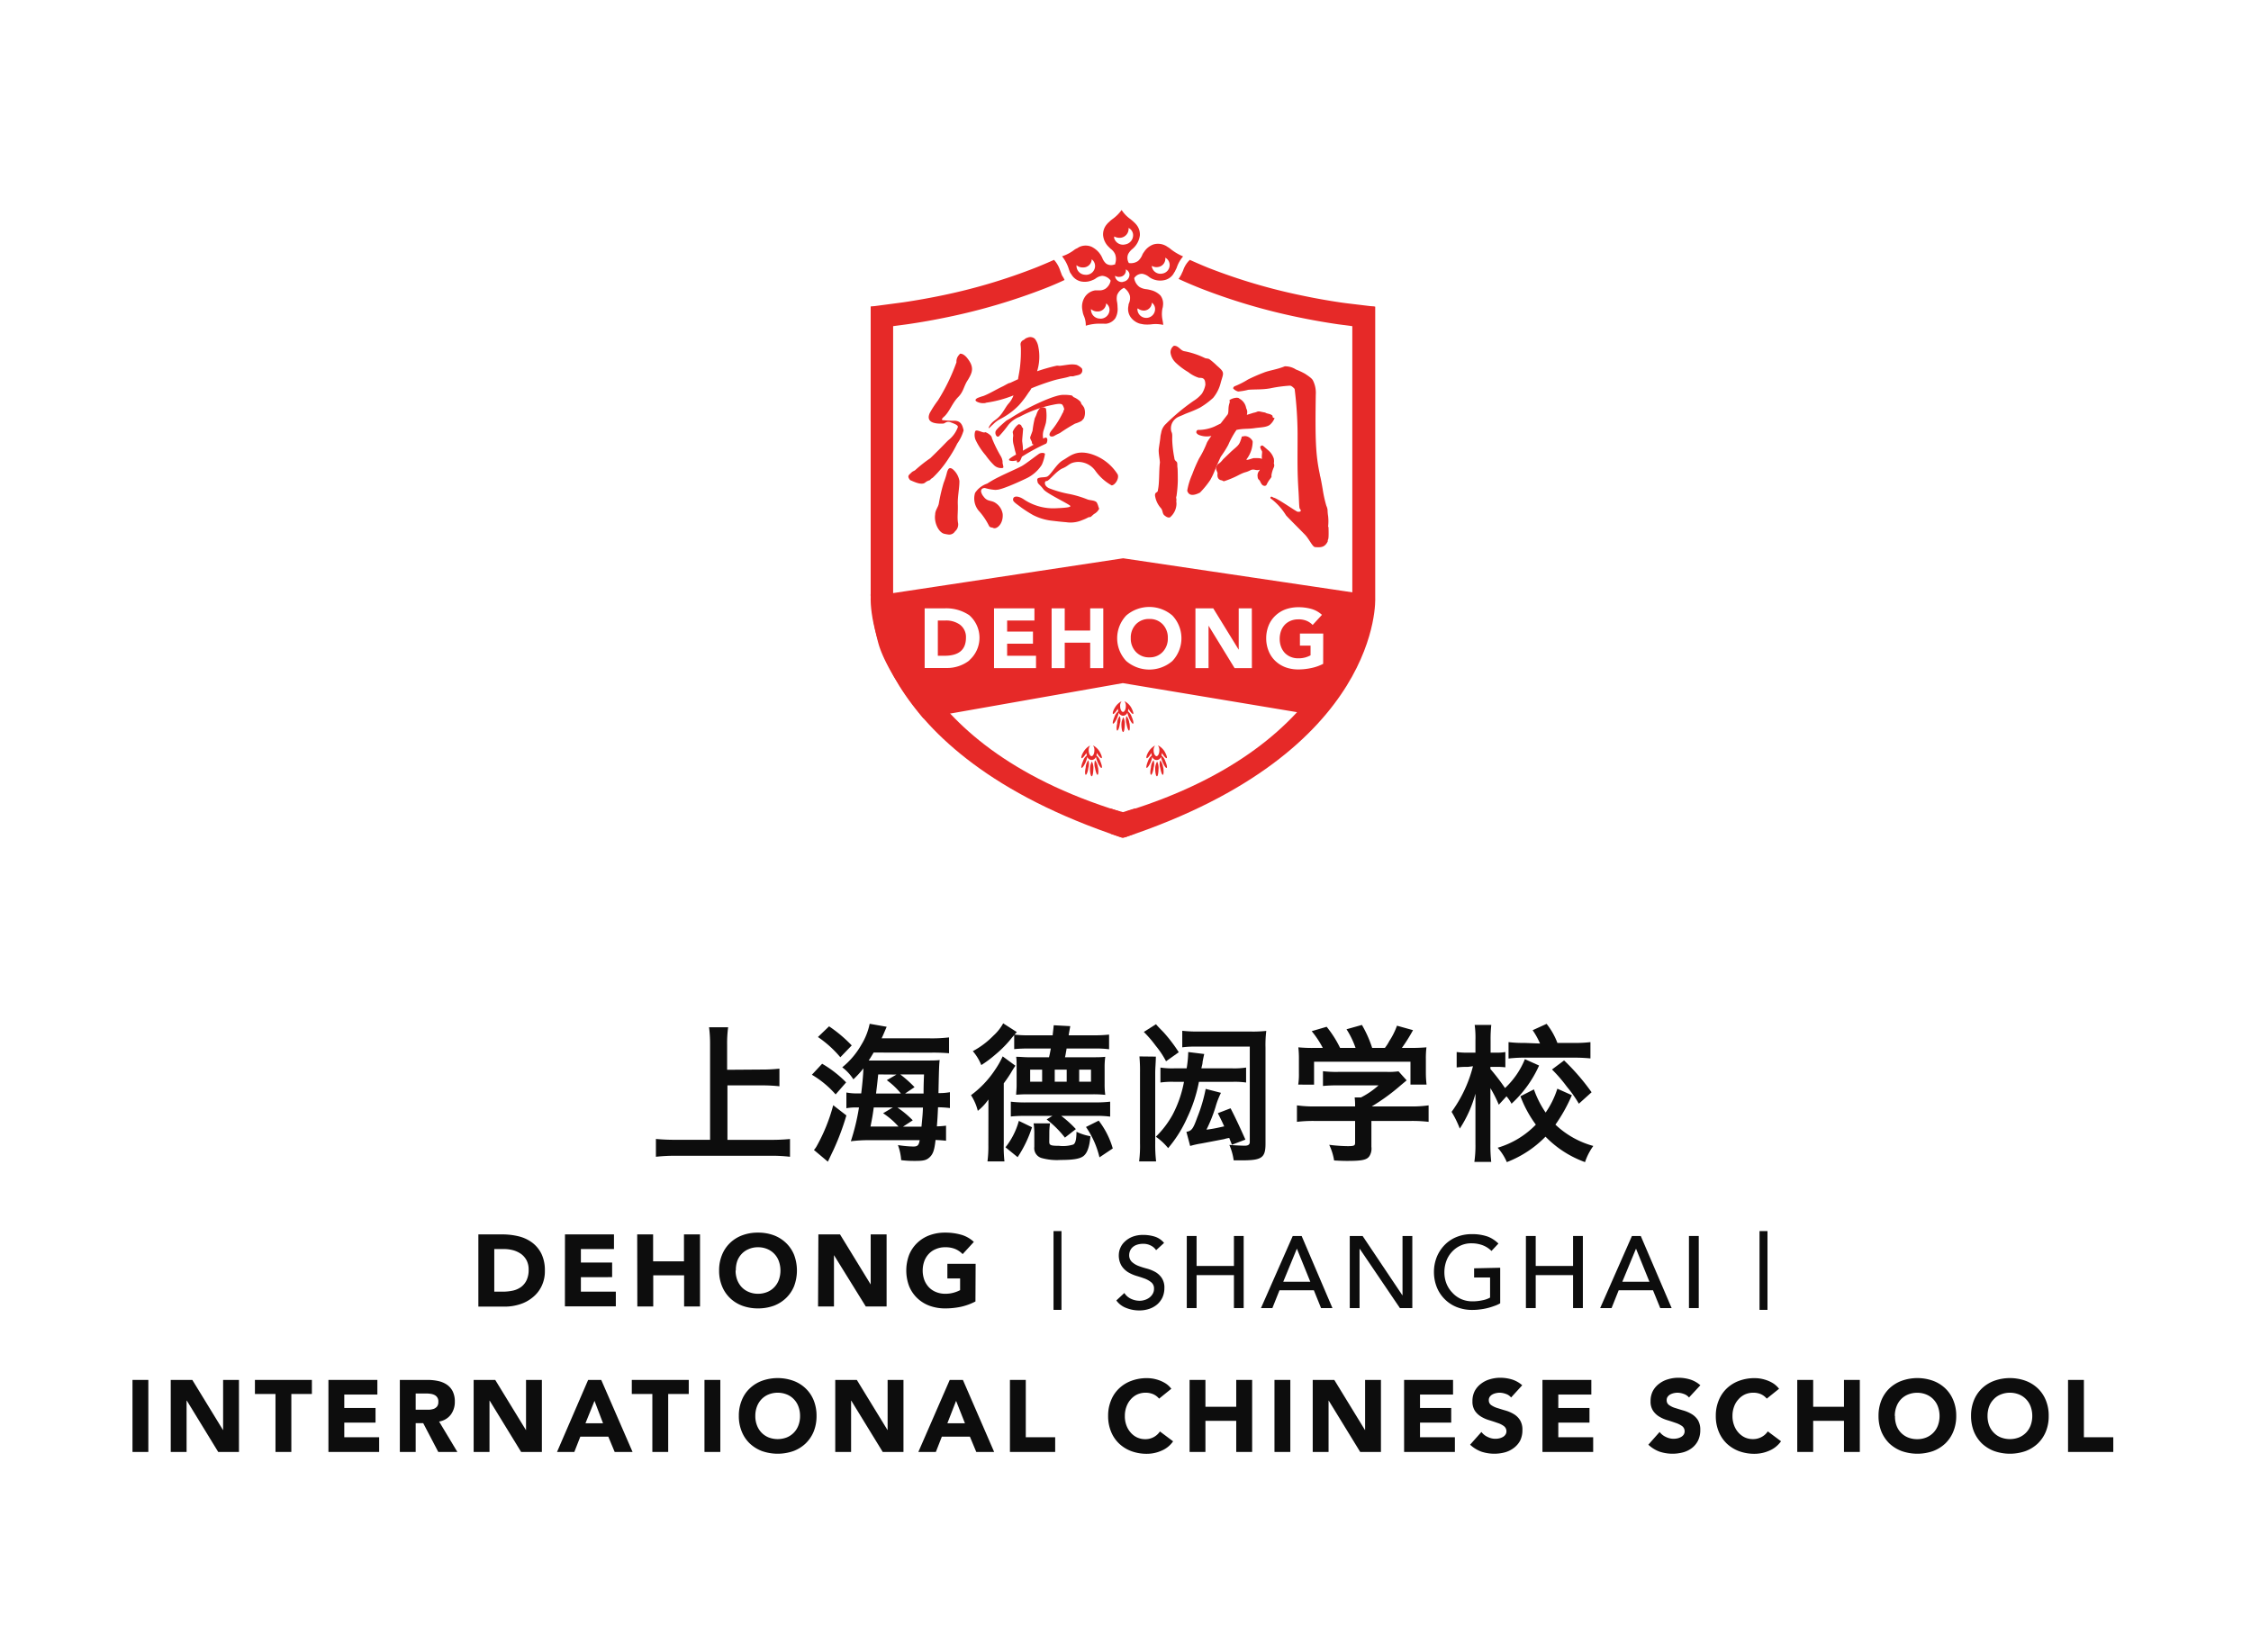 <svg id="Layer_1" data-name="Layer 1" xmlns="http://www.w3.org/2000/svg" viewBox="0 0 353.72 259.6"><defs><style>.cls-1{fill:#0d0d0d;}.cls-2,.cls-3{fill:#e62928;}.cls-3{fill-rule:evenodd;}</style></defs><path class="cls-1" d="M182.14,219.81a2.59,2.59,0,0,0-.91-.69,3,3,0,0,0-1.23-.24,3.17,3.17,0,0,0-1.31.28,3.1,3.1,0,0,0-1,.76,3.47,3.47,0,0,0-.68,1.15,4.11,4.11,0,0,0-.25,1.46A4,4,0,0,0,177,224a3.47,3.47,0,0,0,.68,1.15,3,3,0,0,0,1,.76,3,3,0,0,0,1.26.27,2.72,2.72,0,0,0,2.33-1.21l2.07,1.55A4.16,4.16,0,0,1,182.5,228a5.6,5.6,0,0,1-2.26.48,6.89,6.89,0,0,1-2.45-.41,5.66,5.66,0,0,1-1.93-1.19,5.34,5.34,0,0,1-1.27-1.88,6.31,6.31,0,0,1-.46-2.46,6.24,6.24,0,0,1,.46-2.46,5.26,5.26,0,0,1,1.27-1.88,5.51,5.51,0,0,1,1.93-1.19,6.89,6.89,0,0,1,2.45-.42,5.78,5.78,0,0,1,1,.09,6.29,6.29,0,0,1,1,.28,5.32,5.32,0,0,1,1,.51,3.6,3.6,0,0,1,.82.79Z"/><polygon class="cls-1" points="186.93 216.87 189.42 216.87 189.42 221.09 194.26 221.09 194.26 216.87 196.76 216.87 196.76 228.19 194.26 228.19 194.26 223.3 189.42 223.3 189.42 228.19 186.93 228.19 186.93 216.87"/><rect class="cls-1" x="200.27" y="216.87" width="2.49" height="11.32"/><polygon class="cls-1" points="206.28 216.87 209.67 216.87 214.48 224.73 214.51 224.73 214.51 216.87 217 216.87 217 228.19 213.74 228.19 208.8 220.13 208.77 220.13 208.77 228.19 206.28 228.19 206.28 216.87"/><polygon class="cls-1" points="220.64 216.87 228.33 216.87 228.33 219.17 223.14 219.17 223.14 221.28 228.04 221.28 228.04 223.58 223.14 223.58 223.14 225.88 228.62 225.88 228.62 228.19 220.64 228.19 220.64 216.87"/><path class="cls-1" d="M237.45,219.63a1.75,1.75,0,0,0-.82-.56,3,3,0,0,0-1-.19,2.77,2.77,0,0,0-.56.07,2.27,2.27,0,0,0-.55.2,1.29,1.29,0,0,0-.41.36.87.87,0,0,0-.16.54.91.91,0,0,0,.38.78,3.51,3.51,0,0,0,1,.47c.39.12.81.26,1.25.38a5.44,5.44,0,0,1,1.26.54,2.9,2.9,0,0,1,1,.95,2.82,2.82,0,0,1,.39,1.58,3.71,3.71,0,0,1-.35,1.65,3.47,3.47,0,0,1-1,1.16,4.12,4.12,0,0,1-1.39.69,6.49,6.49,0,0,1-3.72-.11,5.31,5.31,0,0,1-1.76-1.09l1.78-2a2.5,2.5,0,0,0,1,.79,2.64,2.64,0,0,0,1.2.28,2.68,2.68,0,0,0,.62-.07,2.11,2.11,0,0,0,.56-.22,1.12,1.12,0,0,0,.39-.36.88.88,0,0,0,.16-.53,1,1,0,0,0-.4-.81,3.32,3.32,0,0,0-1-.5c-.39-.14-.82-.28-1.27-.42a5.43,5.43,0,0,1-1.28-.55,3.14,3.14,0,0,1-1-.93,2.66,2.66,0,0,1-.39-1.52,3.4,3.4,0,0,1,.36-1.6,3.46,3.46,0,0,1,1-1.15,4.07,4.07,0,0,1,1.38-.69,5.53,5.53,0,0,1,1.62-.24,6.42,6.42,0,0,1,1.85.27,4.36,4.36,0,0,1,1.61.91Z"/><polygon class="cls-1" points="242.38 216.87 250.06 216.87 250.06 219.17 244.87 219.17 244.87 221.28 249.77 221.28 249.77 223.58 244.87 223.58 244.87 225.88 250.35 225.88 250.35 228.19 242.38 228.19 242.38 216.87"/><rect class="cls-1" x="20.82" y="216.87" width="2.49" height="11.32"/><polygon class="cls-1" points="26.83 216.87 30.22 216.87 35.03 224.73 35.06 224.73 35.06 216.87 37.55 216.87 37.55 228.19 34.29 228.19 29.36 220.13 29.32 220.13 29.32 228.19 26.83 228.19 26.83 216.87"/><polygon class="cls-1" points="43.29 219.08 40.06 219.08 40.06 216.87 49.01 216.87 49.01 219.08 45.78 219.08 45.78 228.19 43.29 228.19 43.29 219.08"/><polygon class="cls-1" points="51.61 216.87 59.3 216.87 59.3 219.17 54.1 219.17 54.1 221.28 59.01 221.28 59.01 223.58 54.1 223.58 54.1 225.88 59.58 225.88 59.58 228.19 51.61 228.19 51.61 216.87"/><path class="cls-1" d="M62.83,216.87h4.38a7.76,7.76,0,0,1,1.63.17,3.86,3.86,0,0,1,1.36.56,2.79,2.79,0,0,1,.93,1.05,3.58,3.58,0,0,1,.34,1.66,3.32,3.32,0,0,1-.62,2A2.85,2.85,0,0,1,69,223.41l2.87,4.78h-3l-2.37-4.53H65.32v4.53H62.83Zm2.49,4.68h1.47l.71,0a2.73,2.73,0,0,0,.68-.14,1.27,1.27,0,0,0,.51-.38,1.16,1.16,0,0,0,.19-.72,1.08,1.08,0,0,0-.62-1.08,2,2,0,0,0-.62-.18A5.47,5.47,0,0,0,67,219H65.32Z"/><polygon class="cls-1" points="74.43 216.87 77.82 216.87 82.63 224.73 82.66 224.73 82.66 216.87 85.15 216.87 85.15 228.19 81.89 228.19 76.95 220.13 76.92 220.13 76.92 228.19 74.43 228.19 74.43 216.87"/><path class="cls-1" d="M92.42,216.87h2.06l4.92,11.32H96.59l-1-2.4h-4.4l-.94,2.4H87.53Zm1,3.29L92,223.68h2.76Z"/><polygon class="cls-1" points="102.51 219.08 99.28 219.08 99.28 216.87 108.23 216.87 108.23 219.08 105 219.08 105 228.19 102.51 228.19 102.51 219.08"/><rect class="cls-1" x="110.7" y="216.87" width="2.49" height="11.32"/><path class="cls-1" d="M116.1,222.53a6.24,6.24,0,0,1,.46-2.46,5.17,5.17,0,0,1,1.27-1.88,5.6,5.6,0,0,1,1.93-1.19,7.33,7.33,0,0,1,4.89,0,5.51,5.51,0,0,1,1.93,1.19,5.32,5.32,0,0,1,1.28,1.88,6.42,6.42,0,0,1,.45,2.46,6.49,6.49,0,0,1-.45,2.46,5.51,5.51,0,0,1-1.28,1.88,5.66,5.66,0,0,1-1.93,1.19,7.5,7.5,0,0,1-4.89,0,5.75,5.75,0,0,1-1.93-1.19,5.34,5.34,0,0,1-1.27-1.88,6.31,6.31,0,0,1-.46-2.46m2.59,0a4,4,0,0,0,.25,1.46,3.38,3.38,0,0,0,.71,1.15,3.32,3.32,0,0,0,1.11.76,4,4,0,0,0,2.89,0,3.25,3.25,0,0,0,1.82-1.91,4,4,0,0,0,.25-1.46,4.11,4.11,0,0,0-.25-1.46,3.23,3.23,0,0,0-.71-1.15,3.1,3.1,0,0,0-1.11-.76,3.87,3.87,0,0,0-2.89,0,3.18,3.18,0,0,0-1.11.76,3.38,3.38,0,0,0-.71,1.15,4.11,4.11,0,0,0-.25,1.46"/><polygon class="cls-1" points="131.25 216.87 134.64 216.87 139.45 224.73 139.48 224.73 139.48 216.87 141.97 216.87 141.97 228.19 138.71 228.19 133.77 220.13 133.74 220.13 133.74 228.19 131.25 228.19 131.25 216.87"/><path class="cls-1" d="M149.24,216.87h2.07l4.91,11.32h-2.81l-1-2.4H148l-.94,2.4h-2.75Zm1,3.29-1.37,3.52h2.76Z"/><polygon class="cls-1" points="158.7 216.87 161.19 216.87 161.19 225.88 165.81 225.88 165.81 228.19 158.7 228.19 158.7 216.87"/><path class="cls-1" d="M265.41,219.63a1.83,1.83,0,0,0-.83-.56,3,3,0,0,0-1-.19,2.77,2.77,0,0,0-.56.07,2.27,2.27,0,0,0-.55.2,1.29,1.29,0,0,0-.41.36.87.87,0,0,0-.16.54.89.89,0,0,0,.39.78,3.3,3.3,0,0,0,1,.47c.39.12.81.26,1.26.38a5.56,5.56,0,0,1,1.25.54,3,3,0,0,1,1,.95,2.91,2.91,0,0,1,.38,1.58,3.71,3.71,0,0,1-.35,1.65,3.35,3.35,0,0,1-.95,1.16,4,4,0,0,1-1.39.69,6.49,6.49,0,0,1-3.72-.11,5.17,5.17,0,0,1-1.75-1.09l1.77-2a2.57,2.57,0,0,0,1,.79,2.73,2.73,0,0,0,1.82.21,2,2,0,0,0,.56-.22,1.16,1.16,0,0,0,.4-.36.94.94,0,0,0,.15-.53,1,1,0,0,0-.39-.81,3.75,3.75,0,0,0-1-.5c-.4-.14-.82-.28-1.28-.42a5.43,5.43,0,0,1-1.28-.55,3.11,3.11,0,0,1-1-.93,2.58,2.58,0,0,1-.4-1.52,3.4,3.4,0,0,1,.36-1.6,3.46,3.46,0,0,1,1-1.15,4.07,4.07,0,0,1,1.38-.69,5.48,5.48,0,0,1,1.62-.24,6.32,6.32,0,0,1,1.85.27,4.36,4.36,0,0,1,1.61.91Z"/><path class="cls-1" d="M277.63,219.81a2.64,2.64,0,0,0-.9-.69,3,3,0,0,0-1.24-.24,3.17,3.17,0,0,0-1.31.28,3.07,3.07,0,0,0-1,.76,3.33,3.33,0,0,0-.69,1.15,4.11,4.11,0,0,0-.25,1.46,4,4,0,0,0,.25,1.46,3.47,3.47,0,0,0,.68,1.15,3.24,3.24,0,0,0,1,.76,3,3,0,0,0,1.26.27,2.76,2.76,0,0,0,1.36-.32,2.67,2.67,0,0,0,1-.89l2.08,1.55A4.28,4.28,0,0,1,278,228a5.68,5.68,0,0,1-2.27.48,6.92,6.92,0,0,1-2.45-.41,5.75,5.75,0,0,1-1.93-1.19,5.48,5.48,0,0,1-1.27-1.88,6.31,6.31,0,0,1-.46-2.46,6.24,6.24,0,0,1,.46-2.46,5.39,5.39,0,0,1,1.27-1.88,5.6,5.6,0,0,1,1.93-1.19,6.93,6.93,0,0,1,2.45-.42,5.89,5.89,0,0,1,1,.09,6.46,6.46,0,0,1,1,.28,5,5,0,0,1,1,.51,3.85,3.85,0,0,1,.83.79Z"/><polygon class="cls-1" points="282.42 216.87 284.92 216.87 284.92 221.09 289.76 221.09 289.76 216.87 292.25 216.87 292.25 228.19 289.76 228.19 289.76 223.3 284.92 223.3 284.92 228.19 282.42 228.19 282.42 216.87"/><path class="cls-1" d="M295.19,222.53a6.42,6.42,0,0,1,.45-2.46,5.43,5.43,0,0,1,1.27-1.88,5.64,5.64,0,0,1,1.94-1.19,7.33,7.33,0,0,1,4.89,0,5.6,5.6,0,0,1,1.93,1.19,5.3,5.3,0,0,1,1.27,1.88,6.24,6.24,0,0,1,.46,2.46,6.31,6.31,0,0,1-.46,2.46,5.48,5.48,0,0,1-1.27,1.88,5.75,5.75,0,0,1-1.93,1.19,7.5,7.5,0,0,1-4.89,0,5.8,5.8,0,0,1-1.94-1.19,5.62,5.62,0,0,1-1.27-1.88,6.49,6.49,0,0,1-.45-2.46m2.59,0A4,4,0,0,0,298,224a3.2,3.2,0,0,0,1.81,1.91,3.78,3.78,0,0,0,1.45.27,3.71,3.71,0,0,0,1.45-.27,3.32,3.32,0,0,0,1.11-.76,3.23,3.23,0,0,0,.71-1.15,4.26,4.26,0,0,0,.25-1.46,4.34,4.34,0,0,0-.25-1.46,3.23,3.23,0,0,0-.71-1.15,3.18,3.18,0,0,0-1.11-.76,3.71,3.71,0,0,0-1.45-.28,3.78,3.78,0,0,0-1.45.28,3.18,3.18,0,0,0-1.11.76,3.35,3.35,0,0,0-.7,1.15,4.11,4.11,0,0,0-.25,1.46"/><path class="cls-1" d="M309.73,222.53a6.42,6.42,0,0,1,.45-2.46,5.43,5.43,0,0,1,1.27-1.88,5.64,5.64,0,0,1,1.94-1.19,7.33,7.33,0,0,1,4.89,0,5.6,5.6,0,0,1,1.93,1.19,5.3,5.3,0,0,1,1.27,1.88,6.24,6.24,0,0,1,.45,2.46,6.3,6.3,0,0,1-.45,2.46,5.48,5.48,0,0,1-1.27,1.88,5.75,5.75,0,0,1-1.93,1.19,7.5,7.5,0,0,1-4.89,0,5.8,5.8,0,0,1-1.94-1.19,5.62,5.62,0,0,1-1.27-1.88,6.49,6.49,0,0,1-.45-2.46m2.59,0a4.26,4.26,0,0,0,.24,1.46,3.25,3.25,0,0,0,.72,1.15,3.13,3.13,0,0,0,1.11.76,4,4,0,0,0,2.89,0,3.32,3.32,0,0,0,1.11-.76,3.23,3.23,0,0,0,.71-1.15,4.26,4.26,0,0,0,.25-1.46,4.34,4.34,0,0,0-.25-1.46,3.23,3.23,0,0,0-.71-1.15,3.18,3.18,0,0,0-1.11-.76,3.87,3.87,0,0,0-2.89,0,3,3,0,0,0-1.11.76,3.25,3.25,0,0,0-.72,1.15,4.34,4.34,0,0,0-.24,1.46"/><polygon class="cls-1" points="324.97 216.87 327.46 216.87 327.46 225.88 332.08 225.88 332.08 228.19 324.97 228.19 324.97 216.87"/><rect class="cls-1" x="165.55" y="193.48" width="1.25" height="12.38"/><path class="cls-1" d="M176.68,203.21a2.46,2.46,0,0,0,1.06.92,3.19,3.19,0,0,0,1.34.3,2.64,2.64,0,0,0,.78-.12,2.37,2.37,0,0,0,.73-.36,1.94,1.94,0,0,0,.54-.6,1.53,1.53,0,0,0,.21-.81,1.22,1.22,0,0,0-.42-1,3.75,3.75,0,0,0-1-.58c-.41-.15-.86-.3-1.34-.44a5.89,5.89,0,0,1-1.35-.6,3.3,3.3,0,0,1-1-1,3.17,3.17,0,0,1-.42-1.75,2.79,2.79,0,0,1,.22-1,2.85,2.85,0,0,1,.68-1,3.84,3.84,0,0,1,1.19-.78,4.6,4.6,0,0,1,1.75-.31,6.18,6.18,0,0,1,1.78.26,3.11,3.11,0,0,1,1.49,1l-1.25,1.14a2.06,2.06,0,0,0-.82-.72,2.47,2.47,0,0,0-1.2-.28,2.94,2.94,0,0,0-1.06.17,1.89,1.89,0,0,0-.68.43,1.61,1.61,0,0,0-.36.57,1.73,1.73,0,0,0-.11.56,1.44,1.44,0,0,0,.42,1.11,3.36,3.36,0,0,0,1,.62,12.65,12.65,0,0,0,1.35.43,5.87,5.87,0,0,1,1.34.54,3.06,3.06,0,0,1,1,.93,2.69,2.69,0,0,1,.42,1.6,3.53,3.53,0,0,1-.31,1.48,3.39,3.39,0,0,1-.84,1.1,3.8,3.8,0,0,1-1.25.69,4.82,4.82,0,0,1-1.54.24,5.51,5.51,0,0,1-2.06-.39,3.35,3.35,0,0,1-1.55-1.18Z"/><polygon class="cls-1" points="186.49 194.25 188.03 194.25 188.03 198.96 193.9 198.96 193.9 194.25 195.43 194.25 195.43 205.58 193.9 205.58 193.9 200.4 188.03 200.4 188.03 205.58 186.49 205.58 186.49 194.25"/><path class="cls-1" d="M203.14,194.25h1.4l4.84,11.33h-1.79l-1.13-2.8h-5.4l-1.12,2.8h-1.79Zm2.76,7.19-2.11-5.2h0l-2.14,5.2Z"/><polygon class="cls-1" points="212.1 194.25 214.12 194.25 220.36 203.56 220.39 203.56 220.39 194.25 221.93 194.25 221.93 205.58 219.98 205.58 213.67 196.27 213.64 196.27 213.64 205.58 212.1 205.58 212.1 194.25"/><path class="cls-1" d="M235.74,199.24v5.59a4.89,4.89,0,0,1-1,.44,9.82,9.82,0,0,1-1.09.33,9.07,9.07,0,0,1-1.16.2,8.51,8.51,0,0,1-1.09.07,6.51,6.51,0,0,1-2.57-.48,5.59,5.59,0,0,1-3.09-3.19,6.44,6.44,0,0,1-.41-2.28,6.31,6.31,0,0,1,.44-2.36,5.87,5.87,0,0,1,1.22-1.88,5.47,5.47,0,0,1,1.86-1.26,6.21,6.21,0,0,1,2.39-.46,7.33,7.33,0,0,1,2.56.39,4.84,4.84,0,0,1,1.66,1.09l-1.09,1.16a4,4,0,0,0-1.48-.93,5.05,5.05,0,0,0-1.65-.27,4,4,0,0,0-1.76.37,4.2,4.2,0,0,0-1.35,1,4.3,4.3,0,0,0-.86,1.43,5.12,5.12,0,0,0-.3,1.76,4.77,4.77,0,0,0,.33,1.78,4.37,4.37,0,0,0,.93,1.43,4.19,4.19,0,0,0,1.39,1,4.41,4.41,0,0,0,1.75.35,7,7,0,0,0,1.54-.16,4,4,0,0,0,1.24-.43v-3.16h-2.51v-1.44Z"/><polygon class="cls-1" points="239.78 194.25 241.32 194.25 241.32 198.96 247.19 198.96 247.19 194.25 248.73 194.25 248.73 205.58 247.19 205.58 247.19 200.4 241.32 200.4 241.32 205.58 239.78 205.58 239.78 194.25"/><path class="cls-1" d="M256.44,194.25h1.39l4.85,11.33h-1.79l-1.14-2.8h-5.39l-1.12,2.8h-1.79Zm2.75,7.19-2.11-5.2h0l-2.15,5.2Z"/><rect class="cls-1" x="265.4" y="194.25" width="1.54" height="11.33"/><rect class="cls-1" x="276.49" y="193.48" width="1.25" height="12.38"/><path class="cls-1" d="M75.17,194h3.74a10.88,10.88,0,0,1,2.59.3,5.92,5.92,0,0,1,2.14,1,4.94,4.94,0,0,1,1.45,1.77,5.94,5.94,0,0,1,.53,2.65,5.32,5.32,0,0,1-.52,2.42,5,5,0,0,1-1.4,1.76,5.91,5.91,0,0,1-2,1.08,7.8,7.8,0,0,1-2.42.37H75.17Zm2.5,9H79a7.36,7.36,0,0,0,1.61-.17,3.47,3.47,0,0,0,1.29-.58,2.89,2.89,0,0,0,.86-1.08,3.75,3.75,0,0,0,.31-1.62,3.13,3.13,0,0,0-.31-1.45,3,3,0,0,0-.84-1,4,4,0,0,0-1.24-.6,5.71,5.71,0,0,0-1.5-.2H77.67Z"/><path class="cls-1" d="M88.78,194h7.7v2.3h-5.2v2.12h4.91v2.3H91.28V203h5.49v2.31h-8Z"/><path class="cls-1" d="M100.13,194h2.5v4.23h4.85V194H110v11.33h-2.5v-4.9h-4.85v4.9h-2.5Z"/><path class="cls-1" d="M113,199.68a6.32,6.32,0,0,1,.46-2.47,5.39,5.39,0,0,1,1.27-1.88,5.57,5.57,0,0,1,1.94-1.2,6.89,6.89,0,0,1,2.45-.41,7,7,0,0,1,2.45.41,5.62,5.62,0,0,1,1.93,1.2,5.41,5.41,0,0,1,1.28,1.88,7,7,0,0,1,0,4.93,5.41,5.41,0,0,1-1.28,1.88,5.62,5.62,0,0,1-1.93,1.2,7.2,7.2,0,0,1-2.45.41,7.11,7.11,0,0,1-2.45-.41,5.57,5.57,0,0,1-1.94-1.2,5.39,5.39,0,0,1-1.27-1.88A6.31,6.31,0,0,1,113,199.68Zm2.59,0a4.26,4.26,0,0,0,.25,1.46,3.47,3.47,0,0,0,.71,1.15,3.22,3.22,0,0,0,1.12.76,3.71,3.71,0,0,0,1.45.28,3.78,3.78,0,0,0,1.45-.28,3.18,3.18,0,0,0,1.11-.76,3.32,3.32,0,0,0,.71-1.15,4.39,4.39,0,0,0,0-2.92,3.24,3.24,0,0,0-1.82-1.92,3.61,3.61,0,0,0-1.45-.28,3.54,3.54,0,0,0-1.45.28,3.22,3.22,0,0,0-1.12.76,3.33,3.33,0,0,0-.71,1.16A4.3,4.3,0,0,0,115.63,199.68Z"/><path class="cls-1" d="M128.6,194H132l4.82,7.87h0V194h2.5v11.33h-3.27l-5-8.07h0v8.07h-2.5Z"/><path class="cls-1" d="M153.28,204.54a9.21,9.21,0,0,1-2.3.84,11.84,11.84,0,0,1-2.45.25,7.11,7.11,0,0,1-2.45-.41,5.57,5.57,0,0,1-1.94-1.2,5.41,5.41,0,0,1-1.28-1.88,7,7,0,0,1,0-4.93,5.41,5.41,0,0,1,1.28-1.88,5.57,5.57,0,0,1,1.94-1.2,6.89,6.89,0,0,1,2.45-.41,9,9,0,0,1,2.5.33,4.83,4.83,0,0,1,2,1.13l-1.76,1.92a3.57,3.57,0,0,0-1.15-.8,4,4,0,0,0-1.6-.28,3.54,3.54,0,0,0-1.45.28,3.13,3.13,0,0,0-1.12.76,3.33,3.33,0,0,0-.71,1.16,4.39,4.39,0,0,0,0,2.92,3.47,3.47,0,0,0,.71,1.15,3.13,3.13,0,0,0,1.12.76,3.71,3.71,0,0,0,1.45.28,4.79,4.79,0,0,0,1.4-.19,5,5,0,0,0,.95-.38v-1.84h-2v-2.3h4.44Z"/><path class="cls-1" d="M119.78,168.09a24.52,24.52,0,0,0,2.7-.14v2.77a25.21,25.21,0,0,0-2.7-.14h-5.47v8.56H121a31.07,31.07,0,0,0,3.14-.13v2.79a24.75,24.75,0,0,0-3.1-.16H106.28a28,28,0,0,0-3.21.16V179a31.76,31.76,0,0,0,3.21.13h5.3v-15a19.5,19.5,0,0,0-.16-2.68h3a18.39,18.39,0,0,0-.16,2.68v4Z"/><path class="cls-1" d="M129.19,167.18a17.86,17.86,0,0,1,3.77,2.93L131.31,172a15.3,15.3,0,0,0-3.73-3.09ZM133,175.3a39.22,39.22,0,0,1-2,5.36l-.91,1.91-2.19-1.84a2.87,2.87,0,0,0,.45-.63,27.57,27.57,0,0,0,2.58-6.4Zm-2.72-14a21.76,21.76,0,0,1,3.56,3l-1.79,1.86a17.21,17.21,0,0,0-3.52-3.18Zm7,4.12c-.21.37-.51.86-.77,1.25l1.37,0h7.38c1.4,0,1.79,0,2.4-.07-.09.65-.12,1.67-.19,5.19a9.1,9.1,0,0,0,1.8-.14v2.49a17.24,17.24,0,0,0-1.87-.12c-.07,1.56-.07,1.56-.18,3a13.15,13.15,0,0,0,1.44-.11v2.37c-.65-.07-1-.09-1.65-.12-.17,1.54-.37,2.17-.89,2.68s-1,.61-2.3.61c-.61,0-1.23,0-2.21-.12a8.52,8.52,0,0,0-.51-2.37,16.68,16.68,0,0,0,2.42.23c.67,0,.86-.19,1-1h-8a22.54,22.54,0,0,0-2.82.17,33.75,33.75,0,0,0,1.28-5.31h-.32a8.28,8.28,0,0,0-1.66.12V171.7a9,9,0,0,0,1.94.14h.39c.16-1.26.3-2.73.35-3.94a14.58,14.58,0,0,1-1.58,1.73,7.28,7.28,0,0,0-1.75-1.89,12.49,12.49,0,0,0,3-3.54,10.25,10.25,0,0,0,1.31-3.3l2.67.47c-.54,1.27-.54,1.27-.79,1.81h7.24a23,23,0,0,0,3.35-.14v2.49a28.73,28.73,0,0,0-3.05-.09Zm3.91,11.63-.26-.28a11.74,11.74,0,0,0-2.16-1.81l1.53-.91h-3c-.14,1.05-.23,1.61-.51,3ZM138,168.86c-.16,1.51-.16,1.53-.34,3h3.91a11.61,11.61,0,0,0-2.22-2.1l1.52-.88Zm6.8,8.21c.19-2,.19-2,.23-3h-4a15.36,15.36,0,0,1,2.4,2l-1.54,1Zm-3.33-8.21a18.49,18.49,0,0,1,2.24,2l-1.49,1h2.91c0-.77,0-1.28.07-3Z"/><path class="cls-1" d="M155.32,175.42c0-1,0-1,0-2.63a8,8,0,0,1-1.67,1.79,8,8,0,0,0-1.07-2.46,15.65,15.65,0,0,0,3.79-4,13.65,13.65,0,0,0,1.19-2.1l2,1.47c-.18.26-.39.58-.69,1.09s-.7,1.08-1.14,1.68v9.5a19.83,19.83,0,0,0,.11,2.77h-2.67a18,18,0,0,0,.14-2.56Zm4.46-13.22-.25.28a.68.68,0,0,1-.12.12,18.15,18.15,0,0,0,2.4.11h3.61c0-.21.09-.74.16-1.58l2.6.14c-.09.54-.23,1.23-.25,1.44h3.91a21.4,21.4,0,0,0,2.44-.11v2.3a15.82,15.82,0,0,0-2.23-.11H167.6a5.17,5.17,0,0,1-.09.55,7,7,0,0,1-.16.82h4.28c.77,0,1.47,0,2.05-.07a12.23,12.23,0,0,0-.1,1.84v2.37a11.9,11.9,0,0,0,.1,1.77,17,17,0,0,0-2-.09h-10c-.65,0-1.05,0-2,.07,0-.47.07-.84.07-1.47v-2.93c0-.68,0-1.1-.07-1.56.77,0,1.21.07,1.88.07h3.28c.1-.4.19-.84.28-1.37H161.6a20.74,20.74,0,0,0-2.23.09v-2.21c-.12.14-.17.21-.28.32a18.08,18.08,0,0,1-2.68,2.75,18.31,18.31,0,0,1-2.21,1.65,7.89,7.89,0,0,0-1.33-2.19,13.23,13.23,0,0,0,3.24-2.44,7.44,7.44,0,0,0,1.53-1.93ZM158,180.31a11.55,11.55,0,0,0,2.1-4.15l2.07,1a18.86,18.86,0,0,1-2.26,4.7Zm8.76-4.94a17.58,17.58,0,0,1,2.3,2.08l-1.72,1.34a16,16,0,0,0-2.87-2.86l.91-.56h-4.3a20.79,20.79,0,0,0-2.24.1v-2.33a18.55,18.55,0,0,0,2.45.12H172a21.3,21.3,0,0,0,2.45-.12v2.35a15.88,15.88,0,0,0-2.24-.12ZM161.88,170h1.88v-1.89h-1.88Zm3,9.47c0,.51.25.61,1.53.61a5.39,5.39,0,0,0,2.26-.21c.33-.21.47-.73.49-2a8.28,8.28,0,0,0,2.19.7c-.14,1.63-.49,2.61-1.05,3.08s-1.61.65-3.65.65a8.93,8.93,0,0,1-3-.31,1.61,1.61,0,0,1-1.12-1.74v-1.91a10.38,10.38,0,0,0-.11-1.79H165a10,10,0,0,0-.11,1.65Zm.86-9.47h1.88v-1.89h-1.88Zm3.84,0h1.86v-1.89h-1.86Zm3.19,11.89a14,14,0,0,0-2.12-4.77l2-1a13.08,13.08,0,0,1,2.21,4.37Z"/><path class="cls-1" d="M181.63,166.06c0,.77-.1,1.8-.1,2.63l0,11v.09a22.22,22.22,0,0,0,.14,2.75H179a19,19,0,0,0,.14-2.89v-11a25,25,0,0,0-.09-2.61Zm1.6.73a14.07,14.07,0,0,0-1.63-2.45,18.3,18.3,0,0,0-1.86-2.16l1.91-1.21c.35.4.35.4,1.19,1.26a24,24,0,0,1,2.39,3.14Zm6-1.14c-.12.53-.14.63-.26,1.25,0,.31-.09.54-.19,1h4.75a12.68,12.68,0,0,0,2.28-.12v2.35a12.76,12.76,0,0,0-2.11-.11H188.4a23.08,23.08,0,0,1-1.84,5.63,19.71,19.71,0,0,1-3,4.79,9.48,9.48,0,0,0-1.93-1.79,15,15,0,0,0,2.6-3.4,18.1,18.1,0,0,0,1.82-5.23h-1.58a12.82,12.82,0,0,0-2.12.11v-2.35a12.29,12.29,0,0,0,2.26.12h1.86a17.89,17.89,0,0,0,.25-2.56Zm9.63,14.1c0,2.19-.58,2.61-3.63,2.61-.37,0-.7,0-1.37,0a9.12,9.12,0,0,0-.68-2.42c.63.05,1.91.12,2.42.12s.79-.16.79-.58v-15h-8.3c-.63,0-1.38,0-2.31.12V162a21.11,21.11,0,0,0,2.38.12h8.42a19.8,19.8,0,0,0,2.4-.1,18.09,18.09,0,0,0-.12,2.61Zm-7-8A12.6,12.6,0,0,0,191,174a23.61,23.61,0,0,1-1.42,3.54,19.46,19.46,0,0,0,2.14-.38l.65-.14c-.4-.88-.4-.88-1-2.07l2-.77c.63,1.21,1.42,2.87,2.33,4.92l-2.12.81c-.19-.51-.26-.65-.42-1.07a5.58,5.58,0,0,0-.82.19l-3.51.67a14.29,14.29,0,0,0-1.81.4l-.59-2.22c.82-.14,1.05-.44,1.7-2.25a24.56,24.56,0,0,0,1.33-4.5Z"/><path class="cls-1" d="M212.94,173.74a10,10,0,0,0-.07-1.27h1a12.77,12.77,0,0,0,2.75-1.89h-6.4a23.13,23.13,0,0,0-2.33.09v-2.32a17.61,17.61,0,0,0,2.35.11H218a10.53,10.53,0,0,0,1.76-.09l1.28,1.42-.84.7a32.36,32.36,0,0,1-4.65,3.4v0h6.08a18.63,18.63,0,0,0,2.86-.17v2.59a21.84,21.84,0,0,0-2.89-.14H215.5v4.07a2.21,2.21,0,0,1-.3,1.44c-.4.61-1.14.77-3.49.77-.19,0-.89,0-2.07-.07a9,9,0,0,0-.77-2.46,24.88,24.88,0,0,0,2.88.21c1,0,1.19-.07,1.19-.52v-3.44h-6.31a21.24,21.24,0,0,0-2.83.14v-2.59a19.07,19.07,0,0,0,2.81.17h6.33Zm.07-9.05a13.41,13.41,0,0,0-1.42-2.93l2.42-.68a18.14,18.14,0,0,1,1.61,3.61h2a6.45,6.45,0,0,0,.69-1.07,11.43,11.43,0,0,0,1.21-2.42l2.52.7a26.06,26.06,0,0,1-1.75,2.79h1a28.2,28.2,0,0,0,2.86-.09,14.65,14.65,0,0,0-.09,1.93v2.16a16.16,16.16,0,0,0,.11,1.77h-2.53v-3.6H206.49v3.6H204a10.52,10.52,0,0,0,.11-1.79v-2.14a15.23,15.23,0,0,0-.09-1.93,23.23,23.23,0,0,0,2.75.09h1.09a14.63,14.63,0,0,0-1.74-2.63l2.35-.69a17,17,0,0,1,2.11,3.32Z"/><path class="cls-1" d="M230.69,167.67a13.69,13.69,0,0,0-1.79.09v-2.42a12.57,12.57,0,0,0,1.79.1h1.16V163.5a14.84,14.84,0,0,0-.12-2.42h2.61a20.4,20.4,0,0,0-.11,2.42v1.94h.93a7.92,7.92,0,0,0,1.39-.1v2.4a12.21,12.21,0,0,0-1.35-.07h-1V168a35.56,35.56,0,0,1,2.3,3,12.83,12.83,0,0,0,3.12-4.54l2.23,1a18.19,18.19,0,0,1-4.33,6,6.22,6.22,0,0,0-.79-1.16l-1.21,1.32a20.37,20.37,0,0,0-1.32-2.61v8.73a23.88,23.88,0,0,0,.13,2.86h-2.65a17.87,17.87,0,0,0,.17-2.86v-4.77l0-1.58c0-.09,0-.35,0-.77,0-.16,0-.42,0-.74a19.15,19.15,0,0,1-2.46,5.49,15.74,15.74,0,0,0-1.29-2.63,20.82,20.82,0,0,0,3.36-7.17ZM247,172.12a25.24,25.24,0,0,1-2.58,4.63,14,14,0,0,0,5.95,3.35,9.35,9.35,0,0,0-1.3,2.54,16.45,16.45,0,0,1-6.21-4,17.07,17.07,0,0,1-6.08,4,8.17,8.17,0,0,0-1.44-2.26,13.77,13.77,0,0,0,6-3.63,18.44,18.44,0,0,1-2.42-4.46l2.12-1.08a15.51,15.51,0,0,0,1.84,3.64,13.91,13.91,0,0,0,1.84-3.75ZM242,164a12.2,12.2,0,0,0-1.16-2.09l2.19-1a11,11,0,0,1,1.7,3h2.61a20.08,20.08,0,0,0,2.58-.13v2.56c-.77-.07-1.56-.12-2.58-.12h-7.68a21.24,21.24,0,0,0-2.61.14v-2.58a20.08,20.08,0,0,0,2.58.13Zm3.78,2.66a34.57,34.57,0,0,1,4.32,5l-2,1.8a19.52,19.52,0,0,0-1.89-2.68,23,23,0,0,0-2.33-2.7Z"/><path class="cls-2" d="M176.72,110.21a2.64,2.64,0,0,1,1,.93c.3.53.45,1,.34,1.06s-.45-.31-.75-.83a1.67,1.67,0,0,1-.07.41,1.9,1.9,0,0,1,.59.87c.23.52.34,1,.23,1.08s-.41-.37-.64-.9a5,5,0,0,1-.27-.83.76.76,0,0,1-.67.49.78.78,0,0,1-.68-.49,4.79,4.79,0,0,1-.26.83c-.22.53-.53.94-.64.9s0-.56.23-1.08a1.82,1.82,0,0,1,.6-.87,1.3,1.3,0,0,1-.07-.41c-.31.52-.65.9-.76.83s0-.53.34-1.06a2.57,2.57,0,0,1,1-.93,1.19,1.19,0,0,0-.22.78c0,.49.22.9.45.9s.44-.41.44-.9a1.19,1.19,0,0,0-.21-.78Z"/><path class="cls-2" d="M176.75,113.92a2.39,2.39,0,0,0-.22-1.2,2.25,2.25,0,0,0-.31,1.16c0,.64.12,1.16.27,1.16s.23-.48.26-1.12Z"/><path class="cls-2" d="M177.46,113.66a2.06,2.06,0,0,0-.45-1.13,1.93,1.93,0,0,0,0,1.2c.11.64.3,1.13.42,1.09s.14-.52.06-1.16Z"/><path class="cls-2" d="M175.55,113.66a1.82,1.82,0,0,1,.42-1.13,1.93,1.93,0,0,1,0,1.2c-.07.64-.3,1.13-.41,1.09s-.15-.52,0-1.16Z"/><path class="cls-2" d="M171.78,117.16a2.75,2.75,0,0,1,1,.94c.3.53.45,1,.33,1.05s-.44-.31-.75-.83a1.52,1.52,0,0,1-.07.41,1.82,1.82,0,0,1,.6.87c.22.53.34,1,.22,1.08s-.4-.37-.63-.89a4.69,4.69,0,0,1-.27-.83.74.74,0,0,1-.67.48.76.76,0,0,1-.68-.48,5.38,5.38,0,0,1-.26.83c-.23.52-.53.93-.64.89s0-.55.23-1.08a1.82,1.82,0,0,1,.6-.87,1.21,1.21,0,0,1-.07-.41c-.31.52-.65.9-.76.83s0-.52.34-1.05a2.67,2.67,0,0,1,1-.94,1.23,1.23,0,0,0-.22.78c0,.49.22.9.45.9s.44-.41.44-.9a1.23,1.23,0,0,0-.21-.78Z"/><path class="cls-2" d="M171.81,120.88a2.2,2.2,0,0,0-.23-1.2,2.31,2.31,0,0,0-.3,1.16c0,.63.12,1.16.27,1.16s.23-.49.26-1.12Z"/><path class="cls-2" d="M172.52,120.62a2.19,2.19,0,0,0-.45-1.14,2,2,0,0,0,0,1.2c.11.65.29,1.13.41,1.09s.15-.52.07-1.15Z"/><path class="cls-2" d="M170.61,120.62a1.93,1.93,0,0,1,.41-1.14,1.92,1.92,0,0,1,0,1.2c-.07.65-.3,1.13-.41,1.09s-.15-.52,0-1.15Z"/><path class="cls-2" d="M182,117.16a2.7,2.7,0,0,1,1,.94c.3.53.45,1,.33,1.05s-.45-.31-.75-.83a1.52,1.52,0,0,1-.07.41,1.9,1.9,0,0,1,.6.87c.22.53.34,1,.22,1.08s-.41-.37-.63-.89a4.69,4.69,0,0,1-.27-.83.71.71,0,0,1-1.35,0,6.83,6.83,0,0,1-.26.83c-.23.52-.53.93-.64.89s0-.55.22-1.08a1.9,1.9,0,0,1,.6-.87,1.21,1.21,0,0,1-.07-.41c-.31.52-.64.9-.75.83s0-.52.33-1.05a2.78,2.78,0,0,1,1-.94,1.23,1.23,0,0,0-.23.78c0,.49.23.9.46.9s.44-.41.44-.9a1.23,1.23,0,0,0-.22-.78Z"/><path class="cls-2" d="M182.05,120.88a2.23,2.23,0,0,0-.22-1.2,2.21,2.21,0,0,0-.3,1.16c0,.63.12,1.16.27,1.16s.23-.49.25-1.12Z"/><path class="cls-2" d="M182.77,120.62a2.19,2.19,0,0,0-.45-1.14,1.87,1.87,0,0,0,0,1.2c.11.65.29,1.13.41,1.09s.15-.52.07-1.15Z"/><path class="cls-2" d="M180.86,120.62a1.93,1.93,0,0,1,.41-1.14,1.87,1.87,0,0,1,0,1.2c-.07.65-.3,1.13-.41,1.09s-.15-.52,0-1.15Z"/><path class="cls-2" d="M216,48.19V93.67H212.5V51.26l-1.42-.19-.77-.1c-2.16-.31-4.33-.7-6.48-1.15a94.7,94.7,0,0,1-15.22-4.52c-1.15-.46-2.29-.94-3.42-1.47a1.58,1.58,0,0,0,.12-.15v0h0l.22-.37.08-.13.06-.14.07-.16a3.07,3.07,0,0,0,.18-.39v0a4.15,4.15,0,0,1,.76-1.35l.28-.3c1,.45,1.93.85,2.91,1.25a90.23,90.23,0,0,0,14.65,4.34q3.12.66,6.26,1.12l.74.1Z"/><path class="cls-2" d="M167.29,44c-1,.47-2,.9-3.08,1.32A95,95,0,0,1,149,49.82c-2.15.45-4.32.84-6.49,1.15l-.76.1-1.42.19V93.67l-3.37,0h-.14V48.19l4.46-.59.74-.1q3.15-.47,6.25-1.12A89.94,89.94,0,0,0,162.91,42c.91-.37,1.82-.75,2.72-1.16l.21.25a4.65,4.65,0,0,1,.73,1.35c.1.3.2.52.25.68l.06.16.09.14.06.1.14.23h0A1.27,1.27,0,0,0,167.29,44Z"/><path class="cls-2" d="M184,39.18a3.26,3.26,0,0,0-.55-.39,2.23,2.23,0,0,0-.39-.23,2.55,2.55,0,0,0-1.85-.13,2.94,2.94,0,0,0-1.45,1.19,1.83,1.83,0,0,0-.29.51,2.62,2.62,0,0,1-.62.87,1.92,1.92,0,0,1-1.34.35l-.11,0-.05-.08a1.56,1.56,0,0,1-.07-1.34,2.56,2.56,0,0,1,.7-.83A3.34,3.34,0,0,0,179.12,37a2.43,2.43,0,0,0-.63-1.78,2.27,2.27,0,0,0-.31-.31c-.16-.17-.32-.28-.51-.45A5.26,5.26,0,0,1,176.25,33a6.15,6.15,0,0,1-1.45,1.44,4,4,0,0,0-.52.45,1.82,1.82,0,0,0-.31.31,2.43,2.43,0,0,0-.63,1.78,2.91,2.91,0,0,0,.79,1.73l.38.38a2.05,2.05,0,0,1,.72.87,2.22,2.22,0,0,1,0,1.5l0,.11h-.13a1.36,1.36,0,0,1-1.29-.15,2.24,2.24,0,0,1-.59-.87,3.53,3.53,0,0,0-1.7-1.77,2.36,2.36,0,0,0-1.84,0,2.39,2.39,0,0,0-.4.23,2.09,2.09,0,0,0-.55.32,6.4,6.4,0,0,1-1.84.95,6.08,6.08,0,0,1,1,1.81c.07.23.15.44.22.63s.16.27.24.39a2.34,2.34,0,0,0,1.46,1.11,3,3,0,0,0,1.9-.21,1.83,1.83,0,0,0,.5-.27,2,2,0,0,1,1-.39,1.79,1.79,0,0,1,1.22.62l.08.09,0,.12a2,2,0,0,1-.82,1.21,1.78,1.78,0,0,1-1.1.24c-.17,0-.32,0-.47,0a2.38,2.38,0,0,0-1.54.89,2.78,2.78,0,0,0-.55,1.76,3.09,3.09,0,0,0,.08.59,2.77,2.77,0,0,0,.23.82,3.68,3.68,0,0,1,.28,1.5,7.23,7.23,0,0,1,2.36-.32c.15,0,.32,0,.48,0a1.84,1.84,0,0,0,.42,0,2.08,2.08,0,0,0,1.39-.87,2.93,2.93,0,0,0,.34-1.73,5.16,5.16,0,0,0-.07-.79,2.53,2.53,0,0,1,0-1.1,2.11,2.11,0,0,1,.94-1.07l.13-.08.12.08a2.24,2.24,0,0,1,.82,1.18,2.08,2.08,0,0,1-.12,1.11,1.12,1.12,0,0,0-.11.47,2.25,2.25,0,0,0,.31,1.72,2.74,2.74,0,0,0,1.5,1.08l.58.11a5.8,5.8,0,0,0,1.15,0,5.34,5.34,0,0,1,1.92.08c0-.31-.07-.55-.11-.82a4.44,4.44,0,0,1,0-1.78,1.88,1.88,0,0,0,.08-.43,2.15,2.15,0,0,0-.39-1.58,3.14,3.14,0,0,0-1.54-.86,4.61,4.61,0,0,0-.79-.15,2.5,2.5,0,0,1-1-.36,2.12,2.12,0,0,1-.79-1.3l0-.11.07-.08a1.45,1.45,0,0,1,1.18-.56,2.22,2.22,0,0,1,1,.44,2.6,2.6,0,0,0,.48.31,3,3,0,0,0,1.88.27,2.26,2.26,0,0,0,1.54-1,4.11,4.11,0,0,1,.24-.39c.08-.2.2-.4.28-.59a5.17,5.17,0,0,1,1-1.77A8.59,8.59,0,0,1,184,39.18Zm-13.39,4a1.4,1.4,0,0,1-1.45-1.37v-.14a1.41,1.41,0,0,0,1,.36,1.32,1.32,0,0,0,1.39-1.28,1.33,1.33,0,0,1,.53,1.06A1.41,1.41,0,0,1,170.57,43.19Zm2.27,6.89a1.41,1.41,0,0,1-1.44-1.37v-.13a1.41,1.41,0,0,0,1,.38,1.32,1.32,0,0,0,1.38-1.27,1.24,1.24,0,0,1,.53,1A1.41,1.41,0,0,1,172.84,50.08Zm2.21-12.77,0-.14a1.7,1.7,0,0,0,1.05.2,1.41,1.41,0,0,0,1.2-1.54,1.3,1.3,0,0,1,.7.94,1.46,1.46,0,0,1-1.22,1.65A1.44,1.44,0,0,1,175.05,37.31Zm1.42,7a1.07,1.07,0,0,1-1.29-.86l0-.1a1.09,1.09,0,0,0,.81.16,1,1,0,0,0,.88-1.16,1,1,0,0,1,.57.72A1.13,1.13,0,0,1,176.47,44.28Zm2.28,4.16a1.52,1.52,0,0,0,1,.35A1.27,1.27,0,0,0,181,47.57a1.23,1.23,0,0,1,.51,1,1.39,1.39,0,0,1-2.78,0ZM182.61,43A1.37,1.37,0,0,1,181,41.91l0-.13a1.4,1.4,0,0,0,1,.18,1.31,1.31,0,0,0,1.11-1.46,1.3,1.3,0,0,1,.67.92A1.36,1.36,0,0,1,182.61,43Z"/><path class="cls-2" d="M136.81,93.68v0h0A0,0,0,0,1,136.81,93.68Z"/><path class="cls-2" d="M137.2,92.74l-.39.94C136.77,92.93,137,92.84,137.2,92.74Z"/><path class="cls-2" d="M137.2,92.74a5,5,0,0,1,.37-.8C137.57,92.54,137.39,92.64,137.2,92.74Z"/><path class="cls-2" d="M216,89.72,216,93.61l-39.51-5.87-39.63,6A34.92,34.92,0,0,0,138,101c1.29,4.84,7.1,11.89,7.1,11.89l31.34-5.53,31.42,5.24a30.92,30.92,0,0,0,6.77-12.9A34.21,34.21,0,0,0,216,94C216.06,93,216,89.72,216,89.72Zm-63.66,14.06a5.69,5.69,0,0,1-3.68,1.2H145.3V95.61h3.1a6.46,6.46,0,0,1,3.9,1.07,4.71,4.71,0,0,1,0,7.1ZM162.8,105h-6.6V95.61h6.35v1.91h-4.29v1.74h4.06v1.9h-4.06v1.9h4.54Zm10.57,0h-2.06v-4h-4v4h-2.06V95.61h2.06V99.1h4V95.61h2.06Zm10.85-1.11a5.56,5.56,0,0,1-7.24,0,5.2,5.2,0,0,1,0-7.16,5.56,5.56,0,0,1,7.24,0,5.2,5.2,0,0,1,0,7.16Zm12.5,1.11H194l-4.09-6.67h0V105h-2.06V95.61h2.8l4,6.5h0v-6.5h2.06Zm11.2-.67A7.28,7.28,0,0,1,206,105a9.68,9.68,0,0,1-2,.21,5.75,5.75,0,0,1-2-.34,4.75,4.75,0,0,1-1.6-1,4.38,4.38,0,0,1-1.05-1.56,5.25,5.25,0,0,1-.38-2,5.33,5.33,0,0,1,.38-2,4.39,4.39,0,0,1,1.05-1.54,4.62,4.62,0,0,1,1.6-1,6,6,0,0,1,2-.34,7.51,7.51,0,0,1,2.07.27,4.13,4.13,0,0,1,1.66.93l-1.46,1.59a2.78,2.78,0,0,0-.95-.65,3.19,3.19,0,0,0-1.32-.23,3,3,0,0,0-1.2.23,2.63,2.63,0,0,0-.91.62,2.84,2.84,0,0,0-.6,1,3.7,3.7,0,0,0-.2,1.21,3.53,3.53,0,0,0,.2,1.21,2.89,2.89,0,0,0,.6,1,2.77,2.77,0,0,0,.91.62,3,3,0,0,0,1.2.23,3.94,3.94,0,0,0,1.16-.15,4.11,4.11,0,0,0,.78-.32v-1.52h-1.67v-1.9h3.66Z"/><path class="cls-2" d="M151.79,100.21c0,1.9-1.11,2.85-3.36,2.85h-1.06V97.52h1.21a3.71,3.71,0,0,1,2.26.65A2.42,2.42,0,0,1,151.79,100.21Z"/><path class="cls-2" d="M183.51,100.29a3,3,0,0,1-.8,2.16,2.74,2.74,0,0,1-2.1.86,2.78,2.78,0,0,1-2.12-.86,3,3,0,0,1-.8-2.16,3,3,0,0,1,.8-2.17,2.8,2.8,0,0,1,2.12-.84,2.76,2.76,0,0,1,2.1.84A3,3,0,0,1,183.51,100.29Z"/><path class="cls-2" d="M176.24,131.62C135.61,118.13,136.82,94,136.82,94V48.19h3.48V94s.81,22.8,35.69,33.54C176,127.5,176.36,131.5,176.24,131.62Z"/><path class="cls-2" d="M176.69,131.62C217.31,118.13,216.1,94,216.1,94V48.19h-3.47V94s-.81,22.8-35.7,33.54C176.93,127.5,176.57,131.5,176.69,131.62Z"/><path class="cls-2" d="M174.56,131.05l1.88.65,1.73-.61.23-4.06-1.94.61s-1.94-.54-2-.58S174.56,131.05,174.56,131.05Z"/><path class="cls-2" d="M191.21,57.45a10.55,10.55,0,0,0-1.17-1c-.22-.13-.46-.08-.7-.18a12.91,12.91,0,0,0-3.2-1.07c-.64-.07-.95-.93-1.69-.85a1.23,1.23,0,0,0-.51,1.12,2.67,2.67,0,0,0,.78,1.5,10.6,10.6,0,0,0,2,1.51,5.27,5.27,0,0,0,1.69.9c.55,0,1,0,1,1.11a3.94,3.94,0,0,1-.54,1.37A5.31,5.31,0,0,1,187.56,63a32,32,0,0,0-4.37,3.64,2.39,2.39,0,0,0-.72,1.36l-.11.49c-.05.71-.2,1.44-.27,2.06s.15,1.52.18,2.14c-.17,1.38-.06,3.15-.31,4.29,0,.54-.49.26-.46.91a3.76,3.76,0,0,0,.95,2c.31.39.17.92.63,1.18.23.21.59.34.79.22a2.85,2.85,0,0,0,1-2.19c-.06-.62,0-.4,0-.53s-.11-.41,0-.58a19.74,19.74,0,0,0,.21-2.48s0-1.72-.05-2,0-.63-.07-.83-.4-.25-.42-.69a18.3,18.3,0,0,1-.34-2.86c0-.66.05-.92-.13-1.29a1.94,1.94,0,0,1,.42-1.81c.49-.53.79-.53,1.58-.9.6-.28,1.27-.45,2.5-1.07a12.29,12.29,0,0,0,2.07-1.54,6,6,0,0,0,1.21-2.48C192.29,58.54,192.48,58.55,191.21,57.45Z"/><path class="cls-2" d="M208.7,82.74a7.28,7.28,0,0,0,0-1.62,7.2,7.2,0,0,1-.09-1,2.17,2.17,0,0,0-.19-.63,19.71,19.71,0,0,1-.57-2.58c-.23-1.35-.37-2-.4-2.08v.06l-.06-.38c-.66-3.08-.73-5.57-.63-12.48a4.32,4.32,0,0,0-.43-2.21c-.14-.29-.44-.54-1.26-1.08a10.67,10.67,0,0,0-1.41-.66,3.1,3.1,0,0,0-1.77-.51c-1.23.51-2.46.64-3.33,1a26.73,26.73,0,0,0-2.45,1.07,12.82,12.82,0,0,1-1.94,1c-.27.09-.39.22-.39.41a1.57,1.57,0,0,0,.79.48,9.18,9.18,0,0,0,1.58-.27c1-.09,2.13,0,3.4-.22a21.75,21.75,0,0,1,3.15-.43c.13,0,.29.09.45.23s.29.24.3.38a60.08,60.08,0,0,1,.45,6.9c0,4.29-.07,5.75.15,9.13.07,1.08.07,1.93.14,2.5,0,.27.3.32.18.59,0,.08-.27.1-.46.09s-3.09-2.06-3.73-2.21c-.08,0-.25-.14-.31-.15a.17.17,0,0,0-.14.31l.11.08A9.71,9.71,0,0,1,202.09,81c.39.44,1.8,1.83,3,3.06.66.71,1.15,1.88,1.55,1.92,1,.09,1.56,0,2-.89,0-.58.2.21.12-2.26C208.71,82.8,208.7,82.77,208.7,82.74Z"/><path class="cls-3" d="M200.17,72.83c0-.12.07-.21,0-.74a2.8,2.8,0,0,0-.9-1.34c-.29-.25-.7-.62-.84-.71s-.4.09-.4.22a1.67,1.67,0,0,0,.25.6c.1.16,0,.49,0,.94a2.18,2.18,0,0,1,0,.35c-.12-.14-.46-.17-1.31-.15-.85.25-.94.32-1.13.23a4.62,4.62,0,0,0,1-2.71c.09-.37-.74-1.17-1.46-.94-.38,0-.2.14-.39.52-.28.93-.58,1-1.58,1.92l-1.19,1.14c-.79,1-.75.48-1.08,1.2-.15.32.08.65.19,1-.09.65.1,1,.57,1.12.21,0,.28.19.48.14a14.59,14.59,0,0,0,2.35-1c1.13-.56.86-.27,1.77-.72.59-.29.83.15,1.46-.09h0a.66.66,0,0,1-.11.21,1.13,1.13,0,0,0-.22.94.64.64,0,0,0,.27.51c.11.1.28.69.59.83s.46,0,.54-.11a4.37,4.37,0,0,1,.54-.9c.29-.38.24-.35.22-.58a4.74,4.74,0,0,1,.34-1.18A.79.79,0,0,0,200.17,72.83Z"/><path class="cls-2" d="M200,65.55c-.05-.15,0-.24-.18-.33-.3-.21-.78-.2-1-.38-.83-.14-1-.26-1.31-.12s-.4.1-.77.23l-.81.25c.18-.74-.09-.87-.13-1.17a2.06,2.06,0,0,0-.86-1.27l-.18-.11c-.24-.3-1.2-.06-1.57.25a.62.62,0,0,1,0,.48c-.25.79-.07,1.26-.26,1.73l-1.12,1.45-1,.49a6.53,6.53,0,0,1-2.58.52.35.35,0,0,0-.24.35c0,.1,0,.16.32.4a3.35,3.35,0,0,0,2.05.19,9.41,9.41,0,0,0-.68,1,15.48,15.48,0,0,1-1.26,2.55,24,24,0,0,0-1.08,2.5,10.66,10.66,0,0,0-.78,2.56c.23.76.88.86,2,.3a13.77,13.77,0,0,0,1.63-2c.71-1.28.65-1.51,1.64-3.64A16.55,16.55,0,0,0,193,69.93a13.59,13.59,0,0,1,1.3-2.36c1-.24,1.79-.12,2.91-.29.77-.12,1.89-.1,2.39-.57a2.64,2.64,0,0,0,.69-1C200.27,65.68,200,65.68,200,65.55Z"/><path class="cls-2" d="M150.84,55.65a1.5,1.5,0,0,0-.54,1.28,30.67,30.67,0,0,1-2.91,6,16.85,16.85,0,0,0-1.3,2c-.59,1.38.61,1.71,2.1,1.64.32,0,.46-.39,1.09-.24.3.14,1.35.42,1.23.81A4.61,4.61,0,0,1,149,69.2c-.65.64-.94,1-2.81,2.81a21.46,21.46,0,0,0-2.38,1.88c-.19.14-.45.2-.6.39-.44.41-.69.55-.2,1.17.6.25,1.85.9,2.42.35a1.75,1.75,0,0,1,.66-.32c.44-.45.23-.2.51-.43a16.27,16.27,0,0,0,2.5-3.06,18.15,18.15,0,0,0,1.32-2.28,6.76,6.76,0,0,0,1-2.07c-.18-.85-.42-1.45-1.37-1.52a14.19,14.19,0,0,1-1.71-.07l-.13,0c-.21-.07-.32-.08,0-.44l.22-.2c.8-.77,1.24-2.11,2.13-3s.87-1.74,1.54-2.71c.69-1.17,1.11-2-.26-3.6-.41-.42-.77-.58-1.09-.48ZM148.28,75.9a27.41,27.41,0,0,0-.75,3.21c-.09.59-.58,1.06-.58,1.76-.19,1.2.48,2.7,1.35,3a5.33,5.33,0,0,0,.84.15,1.08,1.08,0,0,0,.94-.52,1.4,1.4,0,0,0,.48-1.24c-.18-.93,0-1.77-.05-3s.27-2.58.25-3.68a3.09,3.09,0,0,0-1-1.8c-.62-.5-.79,0-.93.38A12.8,12.8,0,0,1,148.28,75.9Z"/><path class="cls-2" d="M154.05,76.87m2.5.1c.67.08,3.48-1.18,4.84-1.84a5.89,5.89,0,0,0,2.32-2.08,6.62,6.62,0,0,0,.5-1.73c-.16-.21-.7-.16-.93,0-.39.25-2.05,1.55-2.69,1.91s-2.65,1.23-3.52,1.68A16.9,16.9,0,0,0,155.13,76a3.65,3.65,0,0,0-1.91,1.47,3,3,0,0,0,.56,2.78,10.42,10.42,0,0,1,1.64,2.41c.15.28.48.22.62.3.54.31,1.65-.61,1.52-2.18a2.54,2.54,0,0,0-1-1.65c-.8-.61-1.37-.21-2-1.09a1.72,1.72,0,0,1-.4-.81c0-.37.24-.54.62-.53A7.42,7.42,0,0,0,156.55,77Z"/><path class="cls-3" d="M169.77,63.12a3.16,3.16,0,0,0-1.05-.7c-.11-.06-.18-.22-.32-.27a6.48,6.48,0,0,0-1.39-.09c-1.38,0-5.65,2-8.12,3.61-.28.19-.62.33-.83.5-1.46,1.24-1.56,1.52-1.56,1.52-.27.42.16,1.33.6.74a16.62,16.62,0,0,0,1.32-1.61,4.25,4.25,0,0,1,1.81-1.32,18.71,18.71,0,0,1,5.22-1.88c.83-.18,1.38-.23,1.53.05a1.83,1.83,0,0,1,.25.65c0,.13-.16.2-.12.29s-.16.31-.22.48a13.6,13.6,0,0,1-1.66,2.57c-.69.86-.09,1.09.39.87a8.15,8.15,0,0,1,.91-.46,27.52,27.52,0,0,1,2.4-1.49,5.57,5.57,0,0,0,1-.41,3.62,3.62,0,0,0,.38-.41,2.27,2.27,0,0,0,.05-1.68,2.4,2.4,0,0,0-.34-.48C169.88,63.46,169.85,63.19,169.77,63.12Z"/><path class="cls-2" d="M170,57.9a2.44,2.44,0,0,0-.83-.56,3.44,3.44,0,0,0-.79-.07c-.4,0-1.37.18-1.83.22-.28,0-.36-.05-.58,0a27.4,27.4,0,0,0-3,.86,7.73,7.73,0,0,0,.19-3.86,2.8,2.8,0,0,0-.55-1.25,1.08,1.08,0,0,0-1.15-.17c-.37.1-.45.28-.61.36a.74.74,0,0,0-.48.76,5.63,5.63,0,0,1,.05.59,20.73,20.73,0,0,1-.17,3.15c-.06.45-.17,1.05-.26,1.51l0,.15-1.29.6-.09,0c-.39.16-.7.37-1.07.55-1.08.51-2,1.1-3,1.49a8.54,8.54,0,0,0-.91.31c-.36.18-.48.4-.12.59a2.12,2.12,0,0,0,1.1.23c.28,0,.25-.07.55-.1a18.32,18.32,0,0,0,4.1-1.12,3.87,3.87,0,0,1-.73,1.24c-.45.48-.75,1.19-1.33,1.88s-1,.8-1.39,1.25-.49.76-.44.79.42-.4.7-.62a4.22,4.22,0,0,1,1.14-.84,11.36,11.36,0,0,0,2.9-2.15,15.46,15.46,0,0,0,1.52-2,3.71,3.71,0,0,0,.44-.66,37.25,37.25,0,0,1,3.55-1.26c1-.29,1.8-.36,2.57-.63.11,0,.35,0,.46,0,.34-.11.71-.16.91-.24A.71.71,0,0,0,170,57.9Z"/><path class="cls-2" d="M157.55,72.58a2.15,2.15,0,0,0-.29-.89,20.43,20.43,0,0,1-1.39-2.83c0-.47-1-1-1.08-.93-.27.21-1.38-.58-1.56-.12a2,2,0,0,0,.07,1.32,10.6,10.6,0,0,0,1.59,2.43,11,11,0,0,0,1.32,1.56,1.62,1.62,0,0,0,1.23.44c.35,0,.21-.23.15-.6A.81.81,0,0,1,157.55,72.58Z"/><path class="cls-3" d="M163.93,68.94a2.59,2.59,0,0,1,.12-1.47c.09-.32.22-.66.31-1.06a6.82,6.82,0,0,0,0-2.21.79.79,0,0,0-.93-.07,2.45,2.45,0,0,0-.53.91,4.48,4.48,0,0,1-.29.67,15.23,15.23,0,0,0-.36,2c-.19.54-.29.77-.36,1s.24.63.24.72c.07.25,0,.38.31.45l-1.71.95a3.23,3.23,0,0,0,0-.53c0-.14-.07-.7-.1-.92s.1-1.3.14-2c0-.15-.18-.19-.21-.31a.47.47,0,0,0-.51-.39,2.8,2.8,0,0,0-.91,1.18c0,.25.09.41.07.67a3.26,3.26,0,0,0,.05,1.3c.09.31.24,1,.24,1a5.68,5.68,0,0,1,.16.62,6.49,6.49,0,0,0-1,.63c-.39.35.37.4.62.36s.22,0,.51-.1a.56.56,0,0,0,0,.2c0,.13.11.18.32.06s.31-.42.41-.66l.06-.16a30.57,30.57,0,0,1,3.8-2.06C164.6,69.63,164.83,68.33,163.93,68.94Z"/><path class="cls-3" d="M175.63,74.56a7.55,7.55,0,0,0-4.26-3.23c-2.34-.65-3.29.41-4.34,1s-1.94,2.4-2.53,2.59c-.38.12-.75.06-1.2.17s-.29.4-.25.68.41.44.92,1.13,4.22,2.4,4.23,2.64-1.3.29-2.33.34A8.3,8.3,0,0,1,161,78.56c-1-.7-1.84-.68-1.81,0,0,.32.74.77,1.26,1.18a20.27,20.27,0,0,0,1.87,1.2,8.56,8.56,0,0,0,3.1.91c.74.09,1.36.16,2.12.22a4.61,4.61,0,0,0,2.55-.34,6.49,6.49,0,0,0,.91-.41c.18-.09.29,0,.44-.12s.35-.34.53-.45a1.82,1.82,0,0,0,.74-.77c0-.13-.06-.21-.1-.32a2.83,2.83,0,0,0-.28-.71c-.32-.34-1-.3-1.42-.45a16.5,16.5,0,0,0-2.81-.85,16.91,16.91,0,0,1-3.12-.87c-1-.36-.89-1.21-.52-1.18s1.49-1.56,2.53-2,1-.88,2.26-1a3.32,3.32,0,0,1,2.91,1.44,7.8,7.8,0,0,0,2.52,2.24C175.19,76.28,175.91,75.21,175.63,74.56Z"/></svg>